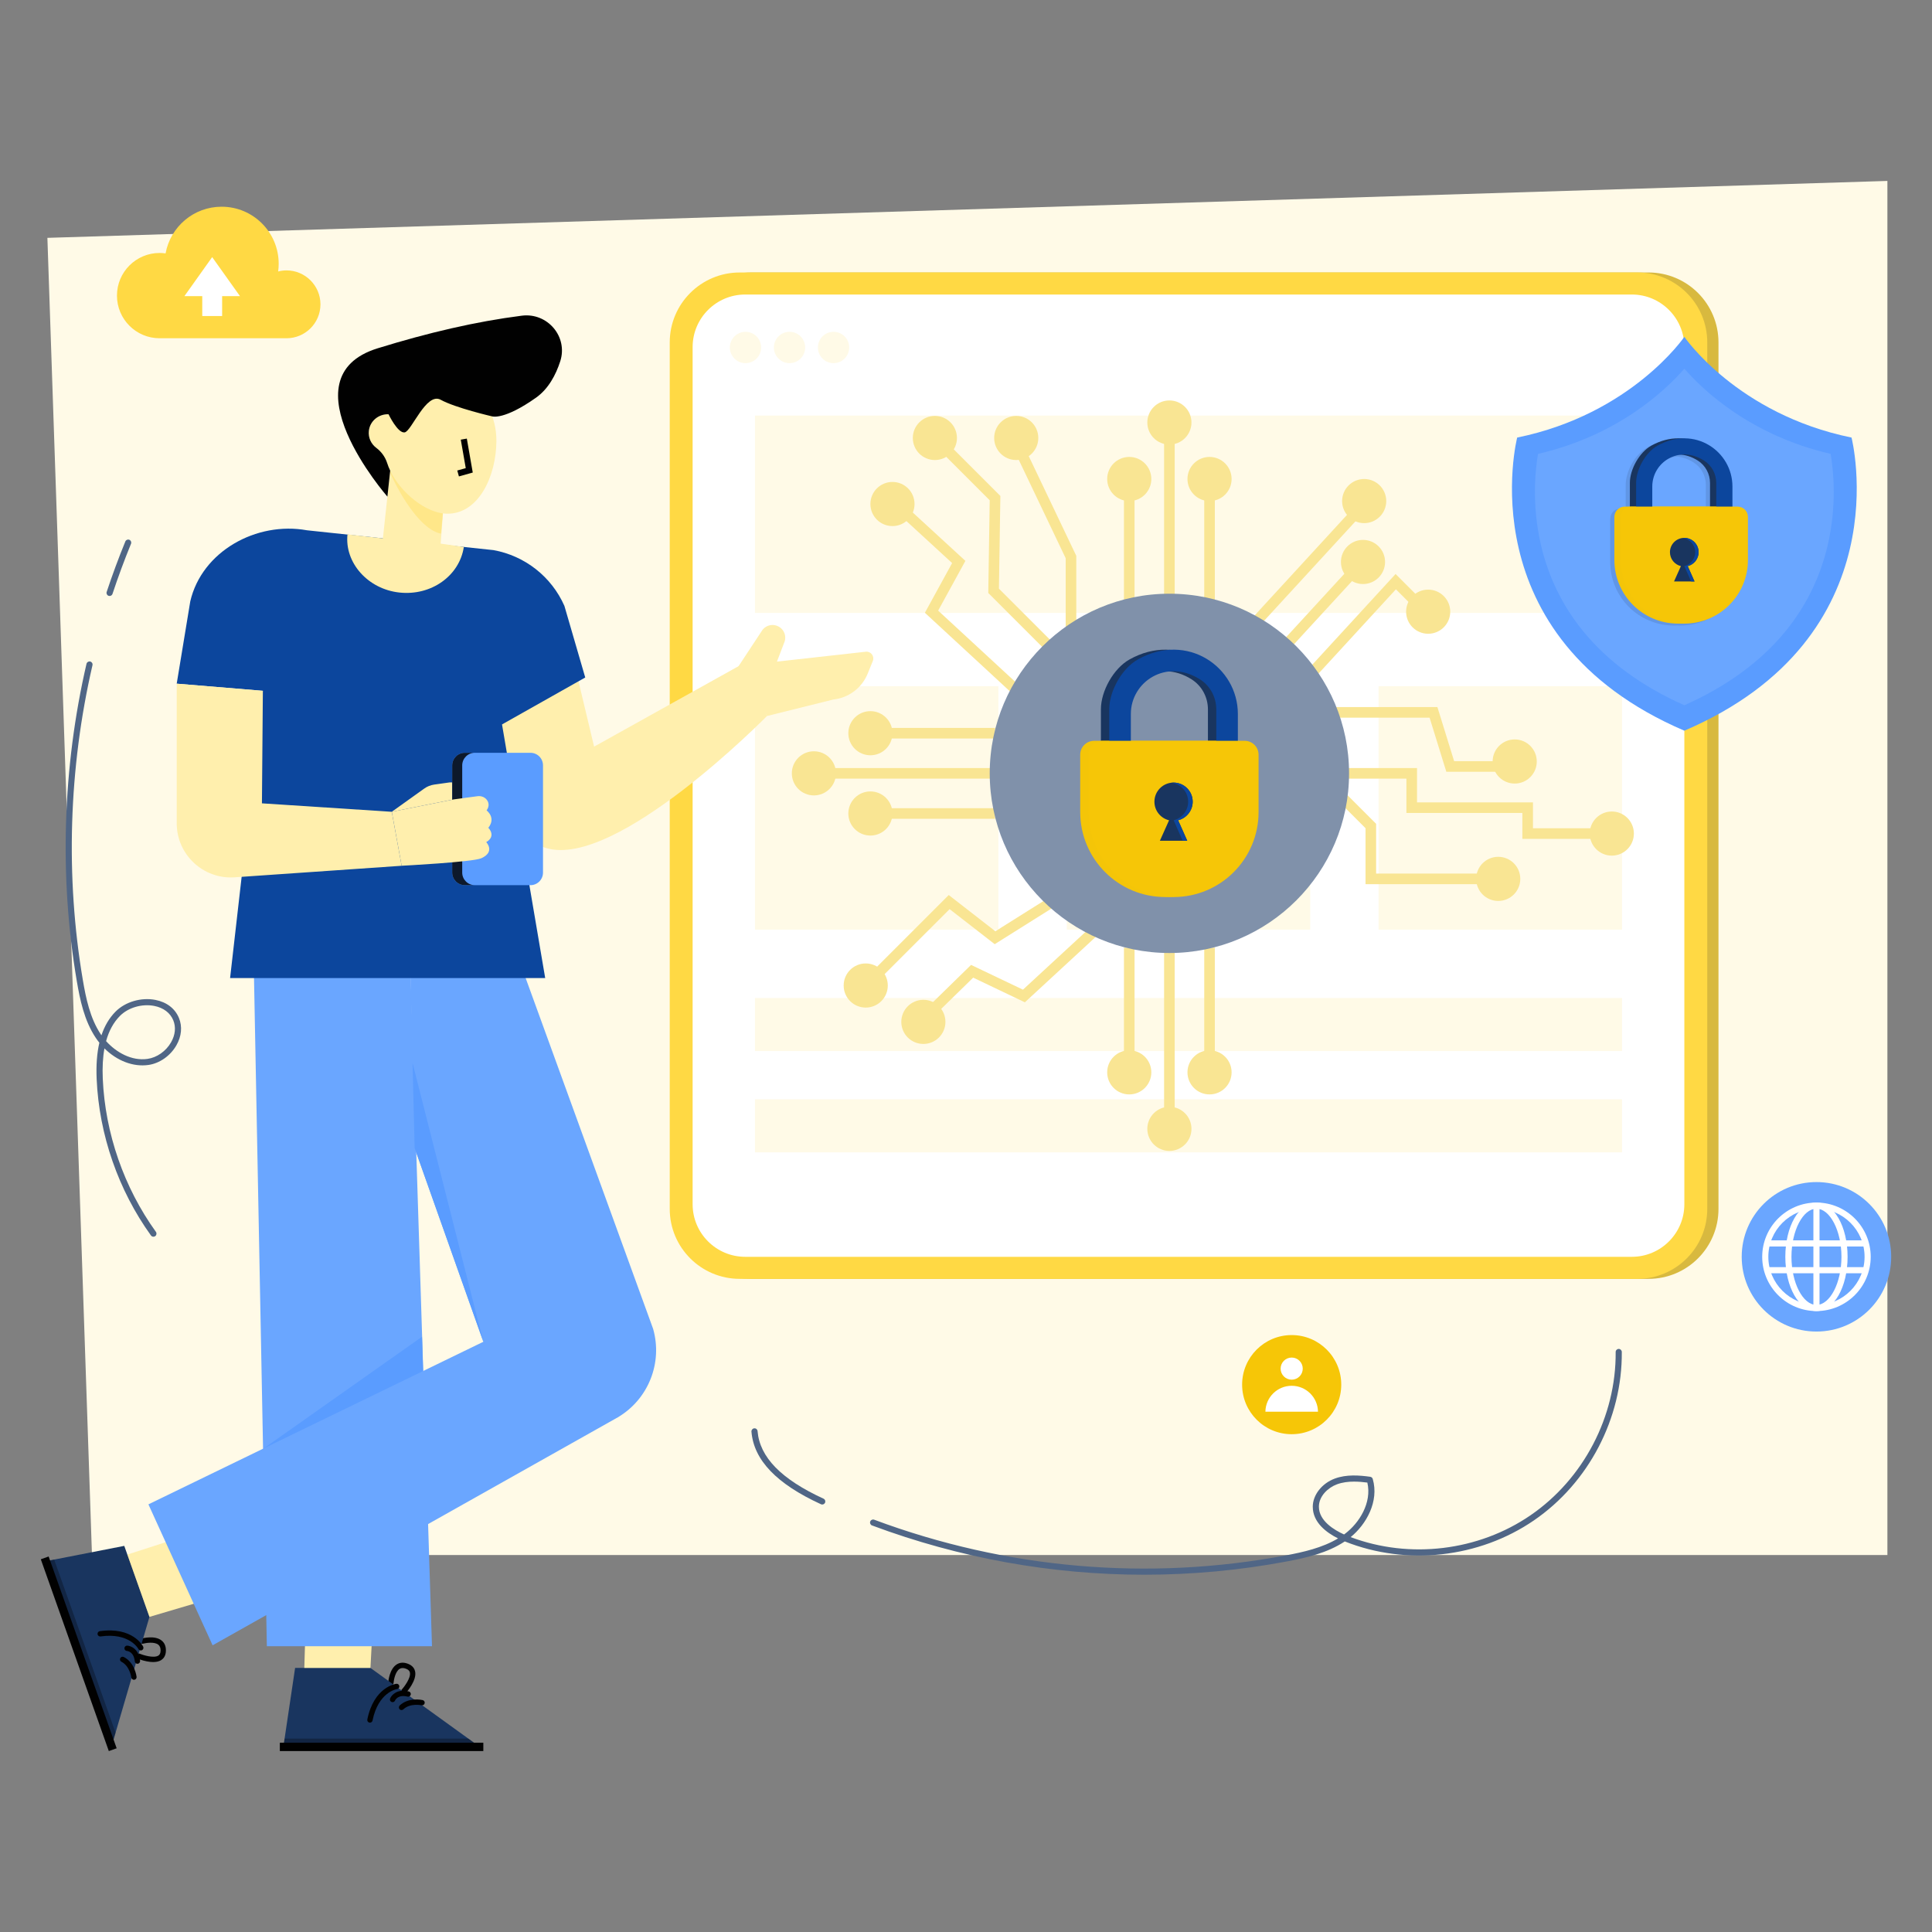 <?xml version="1.0" encoding="UTF-8"?>
<svg xmlns="http://www.w3.org/2000/svg" xml:space="preserve" id="Encryption" x="0" y="0" version="1.1" viewBox="0 0 630 630">
  <rect x="0" y="0" width="630" height="630" fill="#808080" stroke="none"/>
  <polygon fill="#fffae7" points="615.455 507.074 29.991 507.074 15.455 77.56 615.455 59" class="colorffe7ff svgShape"></polygon>
  <path fill="#d8b93f" d="M560.375,111.666v282.542c0,12.599-10.212,22.811-22.8,22.811             H244.872c-12.599,0-22.821-10.212-22.821-22.811v-282.542             c0-12.61,10.222-22.811,22.821-22.811h292.702             C550.163,88.855,560.375,99.057,560.375,111.666z" class="colord83f9a svgShape"></path>
  <path fill="#ffd944" d="M556.715,111.666v282.542c0,12.599-10.212,22.811-22.801,22.811             H241.212c-12.599,0-22.821-10.212-22.821-22.811v-282.542             c0-12.61,10.222-22.811,22.821-22.811h292.702             C546.503,88.855,556.715,99.057,556.715,111.666z" class="colorff449c svgShape"></path>
  <path fill="#ffffff" d="M243.005,409.83c-9.456,0-17.149-7.686-17.149-17.134V113.174             c0-9.449,7.693-17.135,17.149-17.135h289.12             c9.441,0,17.121,7.686,17.121,17.135v279.522             c0,9.448-7.68,17.134-17.121,17.134H243.005z" class="colorffffff svgShape"></path>
  <path fill="#fffae7" d="M248.197 113.309c0 2.819-2.276 5.109-5.096 5.109-2.82 0-5.109-2.29-5.109-5.109 0-2.821 2.29-5.11 5.109-5.11C245.921 108.2 248.197 110.489 248.197 113.309zM262.553 113.309c0 2.819-2.276 5.109-5.096 5.109-2.82 0-5.109-2.29-5.109-5.109 0-2.821 2.29-5.11 5.109-5.11C260.277 108.2 262.553 110.489 262.553 113.309zM276.909 113.309c0 2.819-2.276 5.109-5.096 5.109-2.82 0-5.109-2.29-5.109-5.109 0-2.821 2.29-5.11 5.109-5.11C274.633 108.2 276.909 110.489 276.909 113.309z" class="colorffe7ff svgShape"></path>
  <g fill="#000000" class="color000000 svgShape">
    <rect width="282.743" height="64.344" x="246.179" y="135.514" fill="#fffae7" class="colorffe7ff svgShape"></rect>
  </g>
  <g fill="#000000" class="color000000 svgShape">
    <rect width="79.381" height="79.381" x="246.179" y="223.761" fill="#fffae7" class="colorffe7ff svgShape"></rect>
  </g>
  <g fill="#000000" class="color000000 svgShape">
    <rect width="79.381" height="79.381" x="449.541" y="223.761" fill="#fffae7" class="colorffe7ff svgShape"></rect>
  </g>
  <g fill="#000000" class="color000000 svgShape">
    <rect width="79.381" height="79.381" x="347.863" y="223.761" fill="#fffae7" class="colorffe7ff svgShape"></rect>
  </g>
  <g fill="#000000" class="color000000 svgShape">
    <rect width="282.743" height="17.297" x="246.179" y="325.432" fill="#fffae7" class="colorffe7ff svgShape"></rect>
  </g>
  <g fill="#000000" class="color000000 svgShape">
    <rect width="282.743" height="17.297" x="246.179" y="358.469" fill="#fffae7" class="colorffe7ff svgShape"></rect>
  </g>
  <g fill="#000000" class="color000000 svgShape">
    <circle cx="444.841" cy="163.392" r="7.196" fill="#f9e593" class="colorf693f9 svgShape"></circle>
    <circle cx="444.457" cy="183.25" r="7.196" fill="#f9e593" class="colorf693f9 svgShape"></circle>
    <circle cx="465.708" cy="199.466" r="7.196" fill="#f9e593" class="colorf693f9 svgShape"></circle>
    <circle cx="493.926" cy="248.313" r="7.196" fill="#f9e593" class="colorf693f9 svgShape"></circle>
    <circle cx="525.59" cy="271.815" r="7.196" fill="#f9e593" class="colorf693f9 svgShape"></circle>
    <circle cx="488.553" cy="286.591" r="7.196" fill="#f9e593" class="colorf693f9 svgShape"></circle>
    <rect width="51.321" height="3.454" x="401.821" y="181.523" fill="#f9e593" transform="rotate(-47.428 427.482 183.25)" class="colorf693f9 svgShape"></rect>
    <rect width="39.714" height="3.454" x="412.443" y="194.541" fill="#f9e593" transform="rotate(-47.428 432.3 196.268)" class="colorf693f9 svgShape"></rect>
    <polygon fill="#f9e593" points="428.883 220.804 426.34 218.468 455.081 187.176 466.929 199.025 464.487 201.467 455.187 192.167" class="colorf693f9 svgShape"></polygon>
    <g fill="#000000" class="color000000 svgShape">
      <rect width="3.454" height="37.765" x="392.686" y="159.075" fill="#f9e593" class="colorf693f9 svgShape"></rect>
      <circle cx="394.414" cy="156.196" r="7.196" fill="#f9e593" class="colorf693f9 svgShape"></circle>
      <rect width="3.454" height="56.187" x="379.597" y="140.653" fill="#f9e593" class="colorf693f9 svgShape"></rect>
      <circle cx="381.324" cy="137.774" r="7.196" fill="#f9e593" class="colorf693f9 svgShape"></circle>
      <rect width="3.454" height="37.765" x="366.508" y="159.075" fill="#f9e593" class="colorf693f9 svgShape"></rect>
      <circle cx="368.235" cy="156.196" r="7.196" fill="#f9e593" class="colorf693f9 svgShape"></circle>
      <rect width="3.454" height="37.765" x="366.508" y="309.035" fill="#f9e593" class="colorf693f9 svgShape"></rect>
      <circle cx="368.235" cy="349.678" r="7.196" fill="#f9e593" class="colorf693f9 svgShape"></circle>
      <rect width="3.454" height="56.187" x="379.597" y="309.035" fill="#f9e593" class="colorf693f9 svgShape"></rect>
      <circle cx="381.324" cy="368.1" r="7.196" fill="#f9e593" class="colorf693f9 svgShape"></circle>
      <rect width="3.454" height="37.765" x="392.686" y="309.035" fill="#f9e593" class="colorf693f9 svgShape"></rect>
      <circle cx="394.414" cy="349.678" r="7.196" fill="#f9e593" class="colorf693f9 svgShape"></circle>
      <circle cx="291.021" cy="164.352" r="7.196" fill="#f9e593" class="colorf693f9 svgShape"></circle>
      <circle cx="304.853" cy="142.818" r="7.196" fill="#f9e593" class="colorf693f9 svgShape"></circle>
      <circle cx="331.381" cy="142.818" r="7.196" fill="#f9e593" class="colorf693f9 svgShape"></circle>
    </g>
    <g fill="#000000" class="color000000 svgShape">
      <polygon fill="#f9e593" points="495.078 251.666 471.631 251.666 466.171 234.021 434.603 234.021 434.603 230.567 468.718 230.567 474.178 248.211 495.078 248.211" class="colorf693f9 svgShape"></polygon>
    </g>
    <g fill="#000000" class="color000000 svgShape">
      <polygon fill="#f9e593" points="527.125 273.542 496.421 273.542 496.421 265.098 458.617 265.098 458.617 253.906 438.18 253.906 438.18 250.452 462.071 250.452 462.071 261.644 499.876 261.644 499.876 270.088 527.125 270.088" class="colorf693f9 svgShape"></polygon>
    </g>
    <g fill="#000000" class="color000000 svgShape">
      <polygon fill="#f9e593" points="488.553 288.318 445.282 288.318 445.282 270.07 436.423 261.211 438.865 258.768 448.737 268.639 448.737 284.864 488.553 284.864" class="colorf693f9 svgShape"></polygon>
    </g>
    <g fill="#000000" class="color000000 svgShape">
      <rect width="37.765" height="3.454" x="286.704" y="237.362" fill="#f9e593" class="colorf693f9 svgShape"></rect>
      <circle cx="283.825" cy="239.089" r="7.196" fill="#f9e593" class="colorf693f9 svgShape"></circle>
      <rect width="56.187" height="3.454" x="268.281" y="250.452" fill="#f9e593" class="colorf693f9 svgShape"></rect>
      <circle cx="265.403" cy="252.179" r="7.196" fill="#f9e593" class="colorf693f9 svgShape"></circle>
      <rect width="37.765" height="3.454" x="286.704" y="263.541" fill="#f9e593" class="colorf693f9 svgShape"></rect>
      <circle cx="283.825" cy="265.268" r="7.196" fill="#f9e593" class="colorf693f9 svgShape"></circle>
      <circle cx="282.303" cy="321.364" r="7.196" fill="#f9e593" class="colorf693f9 svgShape"></circle>
      <circle cx="301.096" cy="333.222" r="7.196" fill="#f9e593" class="colorf693f9 svgShape"></circle>
    </g>
    <g fill="#000000" class="color000000 svgShape">
      <polygon fill="#f9e593" points="301.317 334.457 298.903 331.987 316.652 314.641 333.571 322.716 355.726 302.263 358.069 304.801 334.195 326.841 317.341 318.797" class="colorf693f9 svgShape"></polygon>
    </g>
    <g fill="#000000" class="color000000 svgShape">
      <polygon fill="#f9e593" points="283.524 322.585 281.082 320.143 309.369 291.855 324.573 303.675 342.057 292.691 343.894 295.616 324.363 307.887 309.656 296.453" class="colorf693f9 svgShape"></polygon>
    </g>
    <g fill="#000000" class="color000000 svgShape">
      <polygon fill="#f9e593" points="330.209 226.256 301.593 199.819 310.475 183.607 289.853 164.664 292.19 162.12 314.803 182.894 305.918 199.112 332.553 223.719" class="colorf693f9 svgShape"></polygon>
    </g>
    <g fill="#000000" class="color000000 svgShape">
      <polygon fill="#f9e593" points="341.016 212.113 322.263 193.361 322.73 163.137 303.632 144.039 306.074 141.597 326.207 161.729 325.739 191.953 343.458 209.671" class="colorf693f9 svgShape"></polygon>
    </g>
    <g fill="#000000" class="color000000 svgShape">
      <polygon fill="#f9e593" points="350.963 204.654 347.508 204.654 347.508 182.035 329.822 144.946 332.94 143.459 350.963 181.253" class="colorf693f9 svgShape"></polygon>
    </g>
    <g fill="#000000" class="color000000 svgShape">
      <path fill="#8091aa" d="M439.911,252.181c0,32.301-26.281,58.582-58.582,58.582        c-32.311,0-58.593-26.281-58.593-58.582c0-32.301,26.281-58.582,58.593-58.582        C413.63,193.599,439.911,219.88,439.911,252.181z" class="colora580aa svgShape"></path>
    </g>
  </g>
  <g fill="#000000" class="color000000 svgShape">
    <path fill="#19355f" d="M400.929,249.97h-41.935V231.261         c0-5.922,4.134-13.303,9.296-16.205c16.149-9.081,32.639,2.45,32.639,17.757         V249.97z M366.032,242.931h27.858v-11.628c0-3.955-1.99-7.678-5.336-9.787         c-10.991-6.929-22.522,0.863-22.522,11.297V242.931z" class="color3e195f svgShape"></path>
    <path fill="#f4c508" d="M352.243,246.102v18.698c0,7.651,3.101,14.583,8.117,19.6        c5.017,5.016,11.948,8.117,19.6,8.117c15.313,0,27.727-12.414,27.727-27.717        v-18.698c0-2.503-2.027-4.53-4.53-4.53h-46.384        C354.27,241.572,352.243,243.599,352.243,246.102z" class="colorf49908 svgShape"></path>
    <path fill="#0c469d" d="M403.65,249.97h-41.935V231.261         c-0-5.922,4.134-13.303,9.296-16.205         c16.149-9.081,32.639,2.45,32.639,17.757V249.97z M368.753,242.931h27.858         v-11.628c0-3.955-1.99-7.678-5.336-9.787         c-10.991-6.929-22.522,0.863-22.522,11.297V242.931z" class="color48236a svgShape"></path>
    <path fill="#f6c607" d="M354.96,246.102v18.698c0,7.651,3.101,14.583,8.117,19.6        c5.027,5.016,11.958,8.117,19.61,8.117c15.313,0,27.717-12.414,27.717-27.717        v-18.698c0-2.503-2.027-4.53-4.53-4.53H359.49        C356.996,241.572,354.96,243.599,354.96,246.102z" class="colorfebb00 svgShape"></path>
    <path fill="#19355f" d="M384.18,267.483l2.965,6.679h-8.925l2.996-6.679        c-2.747-0.655-4.775-3.121-4.775-6.054c0-3.464,2.809-6.242,6.242-6.242        s6.242,2.778,6.242,6.242C388.924,264.332,386.895,266.798,384.18,267.483z" class="color3e195f svgShape"></path>
    <path fill="#0c469d" d="M382.707,267.485l2.959,6.678h1.48l-2.969-6.678        c2.716-0.689,4.743-3.152,4.743-6.06c0-3.456-2.807-6.233-6.233-6.233        c-0.253,0-0.497,0.01-0.74,0.041c3.081,0.365,5.503,2.99,5.503,6.192        C387.45,264.333,385.413,266.796,382.707,267.485z" class="color48236a svgShape"></path>
  </g>
  <g fill="#000000" class="color000000 svgShape">
    <path fill="#5a9cff" d="M549.244,238.273c-71.22-30.555-54.512-95.589-54.512-95.589       c37.332-7.638,54.512-32.844,54.512-32.844s17.181,25.206,54.516,32.844       C603.76,142.684,620.464,207.718,549.244,238.273z" class="color6a5aff svgShape"></path>
  </g>
  <g fill="#000000" class="color000000 svgShape">
    <path fill="#6aa6ff" d="M549.244,229.977c-13.905-6.192-25.029-14.344-33.08-24.249       c-6.619-8.143-11.208-17.509-13.639-27.838       c-3.192-13.56-1.814-25.172-0.987-29.887       c26.068-6.023,41.508-20.669,47.707-27.776       c6.199,7.107,21.638,21.75,47.705,27.774       c0.826,4.767,2.214,16.577-1.058,30.203       c-2.467,10.273-7.075,19.588-13.698,27.686       C574.153,215.721,563.073,223.819,549.244,229.977z" class="color6a86ff svgShape"></path>
  </g>
  <g fill="#000000" class="color000000 svgShape">
    <path d="M525.067,169.216v14.004c0,5.731,2.323,10.922,6.08,14.68        c3.757,3.757,8.949,6.08,14.68,6.08c0.342,0,0.683-0.009,1.021-0.026        c0.338,0.016,0.678,0.026,1.021,0.026c11.469,0,20.759-9.298,20.759-20.759        v-14.004c0-1.875-1.518-3.393-3.393-3.393h-1.666v-6.56        c0-9.003-7.616-16.257-16.743-15.666c-3.094-0.195-6.426,0.503-9.741,2.367        c-3.866,2.174-6.962,7.702-6.962,12.137v7.722h-1.663        C526.585,165.823,525.067,167.341,525.067,169.216z M546.861,148.882        c1.756,0.17,3.589,0.777,5.402,1.92c2.506,1.58,3.996,4.368,3.996,7.33        v7.691h-18.828v-6.56C537.432,153.85,541.578,149.389,546.861,148.882z" opacity=".1" fill="#000000" class="color000000 svgShape"></path>
    <path fill="#19355f" d="M562.887,171.486h-31.409v-14.012          c0-4.435,3.096-9.963,6.962-12.137c12.095-6.801,24.446,1.835,24.446,13.3          V171.486z M536.75,166.215h20.865v-8.709c0-2.962-1.491-5.751-3.996-7.33          c-8.232-5.19-16.869,0.646-16.869,8.461V166.215z" class="color3e195f svgShape"></path>
    <path fill="#f4c508" d="M526.422,168.589v14.004c0,5.731,2.323,10.923,6.08,14.68         c3.757,3.757,8.949,6.08,14.68,6.08c11.469,0,20.767-9.298,20.767-20.759         V168.589c0-1.875-1.518-3.393-3.393-3.393h-34.741         C527.94,165.197,526.422,166.715,526.422,168.589z" class="colorf49908 svgShape"></path>
    <path fill="#0c469d" d="M564.924,171.486H533.516l-0-14.012          c0-4.435,3.096-9.963,6.962-12.137c12.095-6.801,24.446,1.835,24.446,13.3          V171.486z M538.787,166.215h20.865v-8.709c0-2.962-1.491-5.751-3.996-7.33          c-8.232-5.19-16.869,0.646-16.869,8.461V166.215z" class="color48236a svgShape"></path>
    <path fill="#f6c607" d="M528.456,168.589v14.004c0,5.731,2.323,10.923,6.08,14.68         c3.765,3.757,8.956,6.08,14.687,6.08c11.469,0,20.759-9.298,20.759-20.759         V168.589c0-1.875-1.518-3.393-3.393-3.393h-34.741         C529.982,165.197,528.456,166.715,528.456,168.589z" class="colorfebb00 svgShape"></path>
    <path fill="#19355f" d="M550.342,184.604l2.221,5.003h-6.685l2.244-5.003         c-2.057-0.491-3.576-2.337-3.576-4.535c0-2.594,2.104-4.675,4.675-4.675         s4.675,2.081,4.675,4.675C553.895,182.243,552.376,184.09,550.342,184.604z" class="color3e195f svgShape"></path>
    <path fill="#0c469d" d="M549.239,184.605l2.216,5.002h1.108l-2.224-5.002         c2.034-0.516,3.552-2.361,3.552-4.539c0-2.588-2.103-4.668-4.668-4.668         c-0.19,0-0.372,0.008-0.554,0.03c2.307,0.273,4.121,2.239,4.121,4.638         C552.791,182.244,551.265,184.089,549.239,184.605z" class="color48236a svgShape"></path>
  </g>
  <g fill="#000000" class="color000000 svgShape">
    <path fill="#010101" d="M131.554,552.523c0.235,0,0.47-0.095,0.641-0.282         c0.396-0.433,3.845-4.312,3.154-7.274c-0.179-0.767-0.72-1.809-2.282-2.419         c-1.394-0.543-2.635-0.482-3.693,0.184         c-2.372,1.493-2.737,5.459-2.771,5.907c-0.036,0.478,0.322,0.894,0.8,0.931         c0.48,0.034,0.895-0.322,0.932-0.799c0.076-0.975,0.577-3.698,1.966-4.57         c0.573-0.359,1.271-0.371,2.134-0.034c0.93,0.363,1.143,0.855,1.222,1.194         c0.41,1.754-1.903,4.785-2.745,5.709c-0.323,0.354-0.298,0.903,0.056,1.227         C131.135,552.447,131.345,552.523,131.554,552.523z" class="color010101 svgShape"></path>
    <polygon fill="#19355f" points="156.462 569.643 92.396 569.643 92.803 566.928 96.231 543.889 120.797 543.889 152.702 566.928" class="color3e195f svgShape"></polygon>
    <polygon fill="#010101" points="156.462 569.643 92.396 569.643 92.803 566.928 152.702 566.928" opacity=".3" class="color010101 svgShape"></polygon>
    <rect width="66.357" height="2.715" x="91.251" y="568.285" fill="#010101" class="color010101 svgShape"></rect>
    <polygon fill="#ffefad" points="120.797 543.885 121.821 524.667 99.631 530.413 99.234 543.885" class="colorffadbf svgShape"></polygon>
    <path fill="#010101" d="M130.935 557.632c.214 0 .428-.078.596-.237 2.247-2.119 5.869-1.336 5.906-1.328.466.104.932-.188 1.038-.655.106-.467-.185-.931-.652-1.038-.184-.042-4.555-1.005-7.484 1.758-.349.329-.365.879-.036 1.228C130.474 557.541 130.704 557.632 130.935 557.632zM128.012 555.057c.339 0 .66-.199.8-.53.097-.219 1.007-2.043 4.068-1.284.465.115.937-.169 1.052-.634.115-.466-.169-.936-.634-1.052-3.688-.915-5.597 1.106-6.088 2.301-.182.444.029.951.473 1.133C127.791 555.036 127.902 555.057 128.012 555.057z" class="color010101 svgShape"></path>
    <path fill="#010101" d="M120.631,561.739c0.405,0,0.767-0.284,0.85-0.696          c1.892-9.353,7.928-10.255,7.989-10.263          c0.475-0.063,0.81-0.499,0.747-0.975          c-0.063-0.476-0.503-0.81-0.974-0.747          c-0.298,0.039-7.328,1.086-9.463,11.641          c-0.095,0.47,0.209,0.928,0.679,1.023          C120.516,561.733,120.574,561.739,120.631,561.739z" class="color010101 svgShape"></path>
    <g fill="#000000" class="color000000 svgShape">
      <path fill="#010101" d="M44.191,540.269c0.079,0.222,0.247,0.411,0.48,0.509         c0.54,0.228,5.349,2.182,7.91,0.542c0.663-0.424,1.464-1.283,1.517-2.959         c0.046-1.495-0.427-2.645-1.407-3.419c-2.2-1.737-6.06-0.755-6.493-0.637         c-0.462,0.126-0.735,0.602-0.61,1.065         c0.129,0.463,0.602,0.736,1.065,0.611c0.945-0.254,3.679-0.692,4.964,0.326         c0.53,0.42,0.774,1.074,0.745,2c-0.031,0.998-0.424,1.363-0.717,1.551         c-1.516,0.973-5.146-0.194-6.298-0.679c-0.442-0.186-0.951,0.021-1.138,0.462         C44.121,539.849,44.121,540.072,44.191,540.269z" class="color010101 svgShape"></path>
      <polygon fill="#19355f" points="36.38 569.466 14.967 509.084 17.662 508.56 40.522 504.091 48.733 527.245 37.682 565.015" class="color3e195f svgShape"></polygon>
      <polygon fill="#010101" points="36.38 569.466 14.967 509.084 17.662 508.56 37.682 565.015" opacity=".3" class="color010101 svgShape"></polygon>
      <rect width="2.715" height="66.357" x="24.317" y="506.097" fill="#010101" transform="rotate(-19.525 25.674 539.276)" class="color010101 svgShape"></rect>
      <polygon fill="#ffefad" points="48.736 527.244 67.191 521.785 54.36 502.791 41.529 506.921" class="colorffadbf svgShape"></polygon>
      <path fill="#010101" d="M39.168 541.393c.072.202.217.377.422.482 2.748 1.409 3.221 5.085 3.225 5.122.057.474.488.816.964.76.476-.056.816-.486.761-.961-.022-.188-.575-4.629-4.158-6.466-.427-.219-.95-.05-1.169.376C39.1 540.928 39.091 541.175 39.168 541.393zM40.618 537.777c.113.319.409.556.767.577.238.018 2.262.267 2.57 3.405.047.477.472.826.949.779.477-.047.826-.472.779-.949-.371-3.782-2.913-4.905-4.204-4.969-.479-.024-.886.345-.91.824C40.564 537.561 40.582 537.674 40.618 537.777z" class="color010101 svgShape"></path>
      <path fill="#010101" d="M31.853,533.053c0.135,0.382,0.525,0.628,0.941,0.568          c9.448-1.343,12.315,4.044,12.343,4.099c0.218,0.427,0.741,0.597,1.168,0.378          c0.427-0.218,0.595-0.745,0.379-1.168          c-0.137-0.268-3.473-6.544-14.134-5.028          c-0.475,0.067-0.805,0.507-0.738,0.982          C31.82,532.943,31.834,533,31.853,533.053z" class="color010101 svgShape"></path>
    </g>
    <g fill="#000000" class="color000000 svgShape">
      <polygon fill="#6aa6ff" points="133.584 307.924 140.865 536.815 87.017 536.815 82.618 307.924" class="color6a86ff svgShape"></polygon>
      <path fill="#6aa6ff" d="M167.41,307.924l45.571,125.408        c3.157,11.115-1.576,22.962-11.523,28.841L69.328,536.511l-20.932-45.96        l109.213-53.014l-22.403-63.19l-1.621-66.423H167.41z" class="color6a86ff svgShape"></path>
      <path fill="#ffefad" d="M188.45,221.345l5.277,22.124l48.084-26.783l8.295,16.795         c0,0-49.159,50.067-72.086,43.032c-14.995-4.602-28.004-47.236-28.004-47.236         L188.45,221.345z" class="colorffadbf svgShape"></path>
      <path fill="#0c469d" d="M177.781,318.924H75.031l10.686-93.66l-28.094-2.327          l4.423-26.846c3.779-16.309,21.571-26.151,38.044-23.173l60.832,6.468          c10.246,1.852,18.908,8.664,23.122,18.186l6.795,23.349l-27.136,15.305          L177.781,318.924z" class="color48236a svgShape"></path>
      <path fill="#ffefad" d="M57.626 222.938v45.521c0 10.197 8.61 18.275 18.778 17.629l54.57-3.773-3.221-17.6-42.34-2.756.304-36.692L57.626 222.938zM147.993 260.67c2.301-.912 2.586-2.207 2.211-3.342-.493-1.518-2.1-2.399-3.686-2.178l-4.953.695c-1.162.169-2.268.607-3.218 1.294l-10.592 7.571" class="colorffadbf svgShape"></path>
      <path fill="#5a9cff" d="M172.973,288.644h-21.425c-2.261,0-4.094-1.833-4.094-4.094           v-34.98c0-2.261,1.833-4.094,4.094-4.094h21.425           c2.261,0,4.094,1.833,4.094,4.094v34.98           C177.066,286.811,175.234,288.644,172.973,288.644z" class="color6a5aff svgShape"></path>
      <path fill="#0d192b" d="M154.833,288.64h-3.267c-2.272,0-4.111-1.84-4.111-4.111           v-34.932c0-2.282,1.84-4.122,4.111-4.122h3.267           c-2.272,0-4.111,1.84-4.111,4.122v34.932           C150.722,286.8,152.562,288.64,154.833,288.64z" class="color0d0f2b svgShape"></path>
      <path fill="#ffefad" d="m127.755 264.71 3.217 17.601c0 0 23.146-1.185 25.984-2.454 4.649-2.087 1.595-5.249 1.595-5.249 3.423-2.02.684-4.679.684-4.679 2.636-3.293-.562-5.665-.562-5.665.834-1.181.76-2.19.368-2.98-.6-1.217-1.98-1.835-3.319-1.656l-7.729 1.042M113.312 174.257c-.987 9.17 6.578 17.846 16.941 18.962 10.371 1.117 19.56-5.437 20.996-14.852l-7.563-1.099.615-7.873.5-6.489-17.562-9.434-2.378 22.081L113.312 174.257z" class="colorffadbf svgShape"></path>
      <g fill="#000000" class="color000000 svgShape">
        <path fill="#ffe789" d="M127.24,153.472l-0.053,0.494         c0.2,0.547,0.427,1.081,0.688,1.617l-0.002,0.017         c2.964,6.259,9.426,17.179,15.93,18.422l0.999-11.117L127.24,153.472z" class="colorff89a6 svgShape"></path>
      </g>
      <g fill="#000000" class="color000000 svgShape">
        <path fill="#ffefad" d="M120.276,140.518c-0.23,2.136,0.689,4.13,2.27,5.398         c1.696,1.351,3.053,3.055,3.718,5.111c0.265,0.826,0.585,1.639,0.977,2.443         l-0.002,0.017c3.304,6.98,11.589,14.006,18.654,14.023         c10.143,0.048,15.923-12.106,15.975-23.771         c0.003-2.001-0.231-3.939-0.689-5.777         c-2.144-8.873-9.199-15.389-17.607-15.426         c-7.508-0.012-13.997,5.151-16.865,12.547         C123.443,134.962,120.621,137.315,120.276,140.518z" class="colorffadbf svgShape"></path>
      </g>
      <g fill="#000000" class="color000000 svgShape">
        <path fill="#010101" d="M126.328,161.944l0.912-8.473         c-0.392-0.805-0.712-1.62-0.978-2.448         c-0.642-2.002-1.88-3.722-3.561-4.985         c-1.676-1.26-2.663-3.314-2.426-5.519c0.345-3.204,3.166-5.557,6.43-5.435         c0,0,2.991,6.272,5.243,5.913c2.251-0.342,7.041-13.251,11.771-10.634         c4.745,2.637,16.816,5.425,16.816,5.425s3.868,1.246,14.256-6.11         c4.015-2.843,6.462-7.398,7.905-11.89         c2.577-8.018-4.183-15.916-12.537-14.849         c-15.008,1.917-30.495,5.54-46.983,10.629         C92.339,123.085,126.328,161.944,126.328,161.944z" class="color010101 svgShape"></path>
      </g>
      <g fill="#000000" class="color000000 svgShape">
        <polygon fill="#010101" points="149.649 155.354 149.11 153.428 151.878 152.652 150.255 143.366 152.226 143.022 154.159 154.09" class="color010101 svgShape"></polygon>
      </g>
      <g fill="#000000" class="color000000 svgShape">
        <path fill="#ffefad" d="M240.317,218.018l9.79,15.463l21.631-5.378         c5.005-0.539,9.313-3.788,11.21-8.452l1.663-4.092         c0.616-1.502-0.547-3.142-2.171-3.054l-29.087,3.237l2.29-5.994         c0.35-0.717,0.474-1.498,0.393-2.245c-0.138-1.279-0.869-2.471-2.06-3.154         c-1.765-1.026-4.01-0.598-5.297,0.987L240.317,218.018z" class="colorffadbf svgShape"></path>
      </g>
      <g fill="#000000" class="color000000 svgShape">
        <polygon fill="#5a9cff" points="134.528 346.584 157.608 437.538 135.206 374.348" class="color6a5aff svgShape"></polygon>
      </g>
      <g fill="#000000" class="color000000 svgShape">
        <polygon fill="#5a9cff" points="137.613 435.892 85.971 472.32 137.969 447.079" class="color6a5aff svgShape"></polygon>
      </g>
    </g>
  </g>
  <g fill="#000000" class="color000000 svgShape">
    <circle cx="592.321" cy="409.83" r="24.373" fill="#6aa6ff" class="color6a86ff svgShape"></circle>
    <path fill="#ffffff" d="M592.322,427.52c-9.755,0-17.69-7.936-17.69-17.69        s7.936-17.69,17.69-17.69s17.69,7.936,17.69,17.69        S602.076,427.52,592.322,427.52z M592.322,394.14        c-8.651,0-15.69,7.039-15.69,15.69c0,8.652,7.039,15.69,15.69,15.69        s15.69-7.039,15.69-15.69C608.012,401.178,600.973,394.14,592.322,394.14z" class="colorffffff svgShape"></path>
    <path fill="#ffffff" d="M592.322,427.52c-5.692,0-10.151-7.771-10.151-17.69        c0-9.919,4.459-17.69,10.151-17.69s10.151,7.771,10.151,17.69        C602.473,419.75,598.014,427.52,592.322,427.52z M592.322,394.14        c-4.419,0-8.151,7.185-8.151,15.69s3.732,15.69,8.151,15.69        s8.151-7.186,8.151-15.69S596.74,394.14,592.322,394.14z" class="colorffffff svgShape"></path>
    <rect width="2" height="33.38" x="591.322" y="393.14" fill="#ffffff" class="colorffffff svgShape"></rect>
    <rect width="32.322" height="2" x="576.112" y="404.464" fill="#ffffff" class="colorffffff svgShape"></rect>
    <rect width="32.322" height="2" x="576.112" y="413.195" fill="#ffffff" class="colorffffff svgShape"></rect>
  </g>
  <g fill="#000000" class="color000000 svgShape">
    <path fill="#ffd944" d="M104.495,99.237c0,6.118-4.967,11.063-11.063,11.063H52.046       c-7.678,0-13.906-6.217-13.906-13.906c0-7.678,6.228-13.906,13.906-13.906       c0.664,0,1.294,0.055,1.947,0.144c1.582-8.673,9.16-15.222,18.276-15.222       c10.277,0,18.608,8.33,18.608,18.608c0,0.841-0.055,1.692-0.177,2.511       c0.863-0.232,1.781-0.354,2.733-0.354       C99.528,88.174,104.495,93.142,104.495,99.237z" class="colorff449c svgShape"></path>
  </g>
  <g fill="#000000" class="color000000 svgShape">
    <polygon fill="#ffffff" points="65.954 103.051 72.433 103.051 72.433 96.574 78.26 96.574 69.188 83.842 60.127 96.574 65.954 96.574" class="colorffffff svgShape"></polygon>
  </g>
  <g fill="#000000" class="color000000 svgShape">
    <circle cx="421.202" cy="451.512" r="16.162" fill="#f6c607" class="colorfebb00 svgShape"></circle>
    <circle cx="421.202" cy="446.289" r="3.607" fill="#ffffff" class="colorffffff svgShape"></circle>
    <path fill="#ffffff" d="M429.778,460.343c-0.067-4.681-3.878-8.457-8.575-8.457        c-4.697,0-8.508,3.776-8.575,8.457H429.778z" class="colorffffff svgShape"></path>
  </g>
  <g fill="#000000" class="color000000 svgShape">
    <path fill="#506686" d="M268.122,490.604c-0.14,0-0.281-0.029-0.416-0.091     c-14.492-6.652-21.906-14.396-22.667-23.676c-0.045-0.55,0.365-1.033,0.915-1.078     c0.565-0.051,1.034,0.364,1.079,0.915c0.696,8.495,7.731,15.698,21.507,22.021     c0.502,0.23,0.723,0.824,0.492,1.326     C268.864,490.388,268.501,490.604,268.122,490.604z" class="color7e5086 svgShape"></path>
  </g>
  <g fill="#000000" class="color000000 svgShape">
    <path fill="#506686" d="M373.136,513.496c-30.129,0.001-60.2-5.397-88.78-16.067     c-0.518-0.193-0.78-0.77-0.587-1.287c0.192-0.518,0.769-0.78,1.286-0.587     c43.036,16.068,89.494,20.085,134.353,11.617     c5.518-1.042,11.709-2.41,16.913-5.516c-3.778-1.883-8.252-5.199-8.244-10.337     c0.007-3.836,2.962-7.609,7.185-9.175c3.787-1.404,7.962-1.084,11.549-0.586     c0.391,0.055,0.713,0.333,0.823,0.712c2.13,7.353-2.144,14.838-7.202,18.965     c19.271,7.226,41.625,4.543,58.62-7.1c17.316-11.863,27.968-32.271,27.796-53.262     c-0.005-0.552,0.439-1.004,0.992-1.008c0.002,0,0.005,0,0.008,0     c0.549,0,0.995,0.442,1,0.992c0.177,21.647-10.808,42.694-28.665,54.929     c-17.859,12.233-41.453,14.875-61.575,6.89c-0.03-0.012-0.062-0.024-0.092-0.037     c-5.719,3.799-12.632,5.346-18.736,6.499     C404.354,512.048,388.735,513.496,373.136,513.496z M441.54,483.134     c-1.899,0-3.811,0.227-5.584,0.884c-2.827,1.048-5.873,3.781-5.88,7.303     c-0.007,4.657,5.104,7.655,8.203,9.044c0.11-0.08,0.22-0.161,0.328-0.242     c4.643-3.494,8.794-10.131,7.267-16.673     C444.484,483.272,443.015,483.134,441.54,483.134z" class="color7e5086 svgShape"></path>
  </g>
  <g fill="#000000" class="color000000 svgShape">
    <path fill="#506686" d="M50.033,403.28c-0.311,0-0.617-0.144-0.812-0.415     c-10.623-14.738-16.91-32.851-17.703-51.001     c-0.197-4.521,0.094-8.456,0.883-11.841c-0.409-0.51-0.802-1.042-1.173-1.597     c-3.758-5.603-5.162-12.492-6.184-18.51c-5.75-33.864-4.656-69.638,3.164-103.455     c0.125-0.539,0.663-0.871,1.2-0.749c0.538,0.125,0.873,0.661,0.749,1.199     c-7.762,33.561-8.848,69.064-3.141,102.669     c0.986,5.813,2.335,12.458,5.871,17.731c0.064,0.095,0.13,0.19,0.195,0.285     c1.029-3.085,2.551-5.639,4.575-7.698c3.152-3.208,8.392-4.752,13.033-3.839     c3.681,0.722,6.402,2.815,7.664,5.894c1.15,2.803,0.852,5.973-0.841,8.926     c-1.961,3.422-5.456,5.871-9.121,6.391c-4.968,0.707-10.265-1.362-14.334-5.404     c-0.528,2.884-0.707,6.18-0.544,9.911c0.776,17.765,6.93,35.493,17.328,49.918     c0.322,0.448,0.222,1.073-0.227,1.396     C50.441,403.219,50.236,403.28,50.033,403.28z M34.596,339.497     c3.3,3.662,8.294,6.536,13.517,5.792c3.068-0.435,6.007-2.506,7.667-5.404     c1.379-2.406,1.637-4.953,0.727-7.173c-0.999-2.436-3.201-4.102-6.199-4.69     c-4.012-0.788-8.521,0.531-11.223,3.279     C37.013,333.409,35.521,336.125,34.596,339.497z" class="color7e5086 svgShape"></path>
  </g>
  <g fill="#000000" class="color000000 svgShape">
    <path fill="#506686" d="M35.733,194.342c-0.104,0-0.21-0.017-0.314-0.051     c-0.524-0.174-0.809-0.74-0.635-1.264c1.836-5.54,3.884-11.079,6.085-16.466     c0.209-0.511,0.797-0.754,1.304-0.547c0.512,0.209,0.757,0.793,0.548,1.304     c-2.185,5.345-4.216,10.842-6.038,16.338     C36.543,194.076,36.153,194.342,35.733,194.342z" class="color7e5086 svgShape"></path>
  </g>
</svg>

